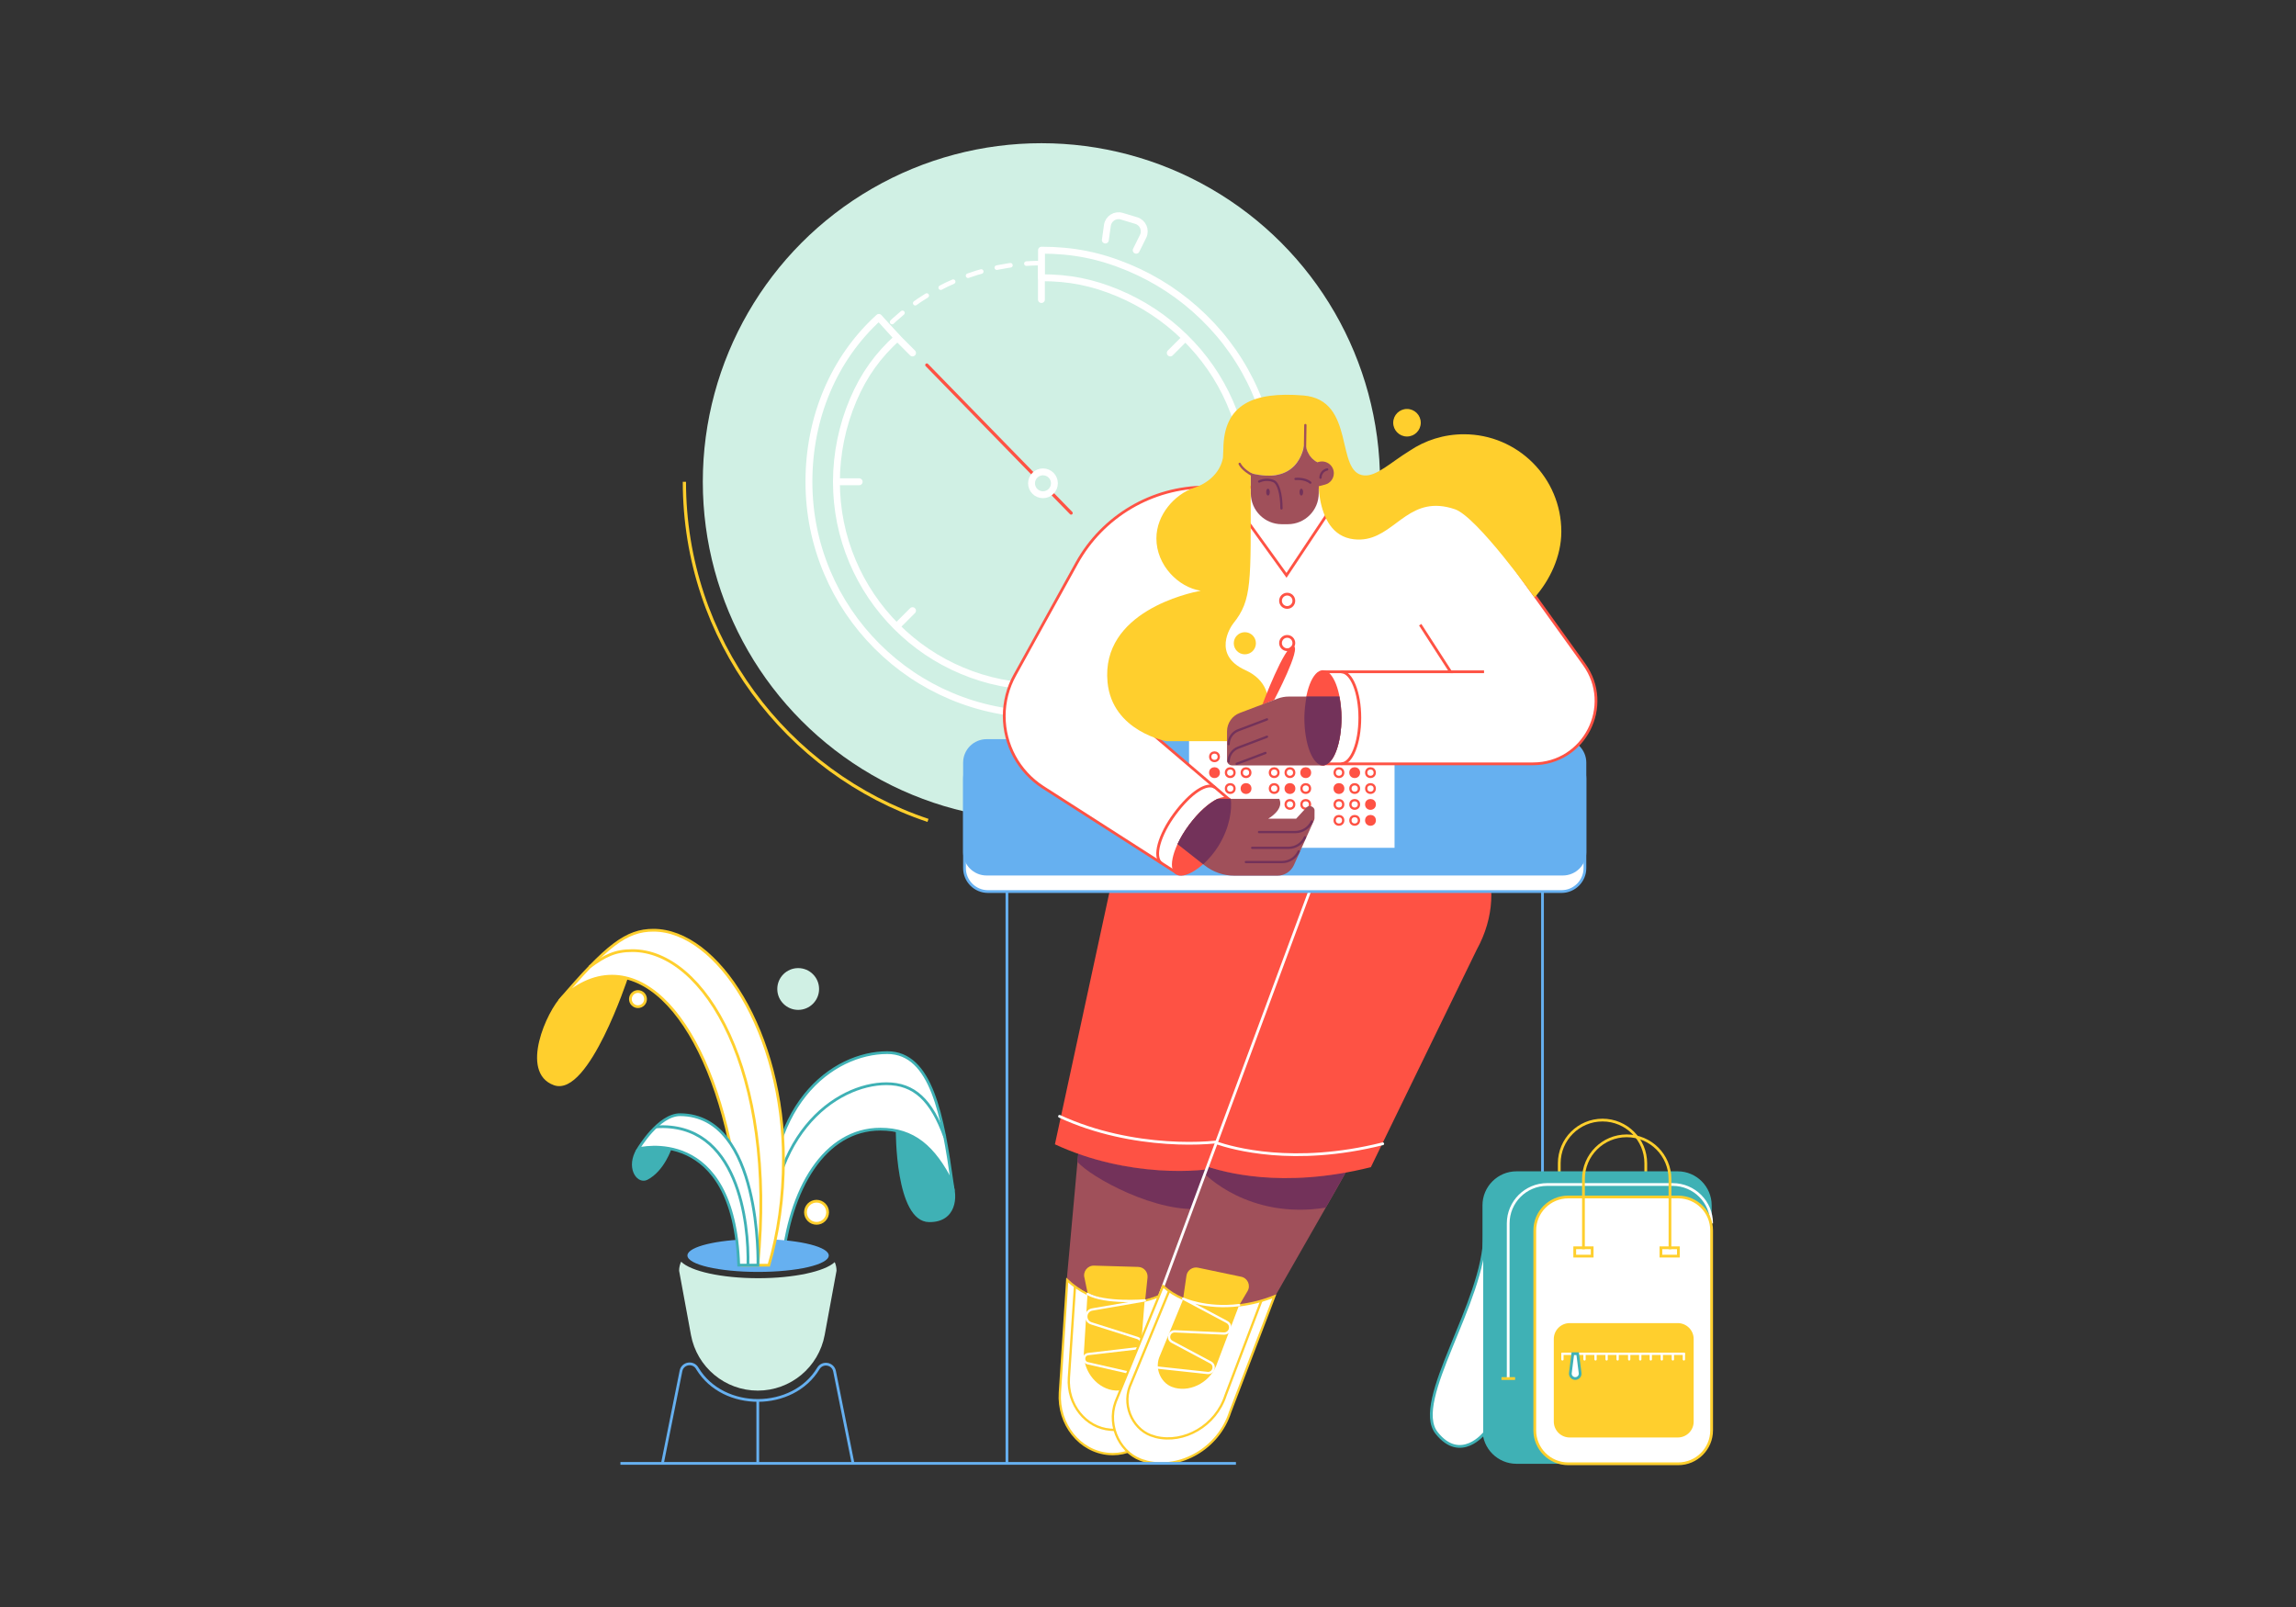<?xml version="1.0" encoding="utf-8"?>
<!-- Generator: Adobe Illustrator 24.2.1, SVG Export Plug-In . SVG Version: 6.00 Build 0)  -->
<svg version="1.1" id="Слой_1" xmlns="http://www.w3.org/2000/svg" xmlns:xlink="http://www.w3.org/1999/xlink" x="0px" y="0px"
	 viewBox="0 0 5000 3500" style="enable-background:new 0 0 5000 3500;" xml:space="preserve">
<rect x="0" y="0" width="5000" height="3500" fill="#333333" stroke="none"/>
<style type="text/css">
	.st0{fill:#A0505A;}
	.st1{fill:#73325A;}
	.st2{fill:#FFFFFF;stroke:#FFCF2D;stroke-width:5;stroke-miterlimit:10;}
	.st3{fill:none;stroke:#FFCF2D;stroke-width:5;stroke-miterlimit:10;}
	.st4{fill:#FFCF2D;}
	.st5{fill:none;stroke:#FFFFFF;stroke-width:5;stroke-linecap:round;stroke-linejoin:round;stroke-miterlimit:10;}
	.st6{fill:#FE5244;}
	.st7{fill:none;stroke:#FFFFFF;stroke-width:6;stroke-linecap:round;stroke-miterlimit:10;}
	.st8{fill:none;stroke:#FFFFFF;stroke-width:6;stroke-miterlimit:10;}
	.st9{fill:none;stroke:#FFCF2D;stroke-width:5;stroke-linecap:round;stroke-miterlimit:10;}
	.st10{fill:#D0F0E4;}
	.st11{fill:none;stroke:#FFCF2D;stroke-width:7;stroke-miterlimit:10;}
	.st12{fill:none;stroke:#FFFFFF;stroke-width:10;stroke-linecap:round;stroke-miterlimit:10;stroke-dasharray:30.026,35.031;}
	.st13{fill:none;stroke:#FFFFFF;stroke-width:15;stroke-linecap:round;stroke-miterlimit:10;}
	.st14{fill:#D0F0E4;stroke:#FFFFFF;stroke-width:15;stroke-linecap:round;stroke-linejoin:round;stroke-miterlimit:10;}
	.st15{fill:none;stroke:#FE5244;stroke-width:7;stroke-linecap:round;stroke-miterlimit:10;}
	.st16{fill:#D0F0E4;stroke:#FFFFFF;stroke-width:15;stroke-linecap:round;stroke-miterlimit:10;}
	.st17{fill:none;stroke:#66B0F0;stroke-width:6;stroke-miterlimit:10;}
	.st18{fill:#FFFFFF;stroke:#66B0F0;stroke-width:6;stroke-miterlimit:10;}
	.st19{fill:#66B0F0;}
	.st20{fill:none;stroke:#FFCF2D;stroke-width:6;stroke-miterlimit:10;}
	.st21{fill:#3FB1B5;}
	.st22{fill:#FFFFFF;stroke:#FFCF2D;stroke-width:6;stroke-miterlimit:10;}
	.st23{fill:#FFFFFF;stroke:#3FB1B5;stroke-width:6;stroke-miterlimit:10;}
	.st24{fill:none;stroke:#FFFFFF;stroke-width:5;stroke-linecap:round;stroke-miterlimit:10;}
	.st25{fill:#FFFFFF;}
	.st26{fill:#FE5244;stroke:#FE5244;stroke-width:5;stroke-miterlimit:10;}
	.st27{fill:#FFFFFF;stroke:#FE5244;stroke-width:5;stroke-miterlimit:10;}
	.st28{fill:#FFFFFF;stroke:#FE5244;stroke-width:6;stroke-miterlimit:10;}
	.st29{fill:none;stroke:#FE5244;stroke-width:6;stroke-miterlimit:10;}
	.st30{fill:none;stroke:#73325A;stroke-width:5;stroke-linecap:round;stroke-miterlimit:10;}
	.st31{fill:none;stroke:#3FB1B5;stroke-width:6;stroke-miterlimit:10;}
	.st32{fill:#FFCF2D;stroke:#FFCF2D;stroke-width:6;stroke-miterlimit:10;}
</style>
<g id="LEGS">
	<g id="LEFT_LEG">
		<path class="st0" d="M2655.5,2541.8l-16.9,46.1l-78.1,212.6c-29.3,20.7-66.3,34-107.8,34c-4.9,0-10.8-1.2-15.8-1.5
			c-43.4-3-85-22-113.8-46.2l23.3-256.4l1.7-18.6C2474,2560.6,2620.8,2552.4,2655.5,2541.8z"/>
		<path class="st1" d="M2655.5,2541.8l-33.1,90c-101,13.7-249-68.9-275.9-101.4l1.7-18.6C2474,2560.6,2620.8,2552.4,2655.5,2541.8z"
			/>
		<g>
			<path class="st2" d="M2562.1,2800.2l-23.9,250.3c-4.3,66-54.9,116.5-114.9,116.5c-2.7,0-5.4-0.1-8.2-0.3
				c-63.6-4.8-111.5-64.7-107-133.7l14.5-221.2l1.5-23.7c12.8,12,27.7,22.3,44.2,30.3c20.7,10,43.8,16.5,68.5,18.4
				c5,0.4,9.9,0.6,14.8,0.6c14.2,0,28.1-1.6,41.3-4.6c0.4-0.1,0.9-0.2,1.3-0.3c24.7-5.8,47.3-16.5,66.1-31
				C2561,2801.1,2561.6,2800.7,2562.1,2800.2z"/>
			<path class="st3" d="M2539.2,2815.4l-16.9,200.3c-3.6,55.8-46.4,98.5-97.2,98.5c-2.3,0-4.6-0.1-6.9-0.3
				c-53.7-4.1-94.3-54.7-90.5-113.1l13.3-199.3"/>
			<path class="st4" d="M2494,2830.3c-13.2,2.7-28.1,3.2-42.3,3.2c-4.9,0-9.8-0.2-14.8-0.5c-24.7-1.7-47.9-7.7-68.5-16.9l-6.6-32.4
				c-4.2-13.8,6.3-27.7,20.8-27.2l96,2.8c12.2,0.3,21.5,10.9,20.4,23L2494,2830.3z"/>
			<path class="st4" d="M2493,2829.3l-12.1,152.1c-2.1,29.5-30.1,51.3-56.5,46.5l-2.1-0.2c-37.6-6.9-66.4-46.1-61.5-88.1l7.6-123.6
				c20.7,9.2,43.8,15.2,68.5,16.9c5,0.4,9.9,0.5,14.8,0.5C2465.9,2833.5,2479.8,2832,2493,2829.3z"/>
			<path class="st5" d="M2478.3,2994.1l-109.5-25c-11.1-2.5-10.3-18.6,1.1-20l104.7-12.3c12.5-1.5,14.2-19,2.2-22.8l-100.3-31.8
				c-15.3-4.9-14.1-26.9,1.7-30.1l114.9-19.9c0,0-85.8,7.5-124.6-13.9"/>
		</g>
		<path class="st6" d="M2862.1,1979.3l-206.6,562.5c-34.7,10.6-198.4,24.6-358.2-49.5l125.7-581.5c11.7-88,86.7-153.8,175.6-153.8
			h92.4C2807.1,1756.9,2891.9,1866.9,2862.1,1979.3z"/>
		<path class="st7" d="M2679.5,2481.8c-34.7,10.6-212.4,23.6-372.2-50.5"/>
	</g>
	<g id="RIGHT_LEG">
		<path class="st0" d="M2931,2552.9l-20.8,36.9l-133.1,232.9c-51.3,20.3-111.8,27.8-166,16.4l-6.8-1.9
			c-26.8-5.6-54.2-20.6-73.6-37.4l97.1-259.5c0,0,0.1,0,0.2,0C2661.5,2551.4,2776.7,2582.6,2931,2552.9z"/>
		<path class="st1" d="M2931,2552.9l-43.9,77.3c-169,27-264.8-74.7-264.8-74.7l5.6-15.1C2661.5,2551.4,2776.7,2582.6,2931,2552.9z"
			/>
		<path class="st6" d="M3215.8,2068.5l-230.5,473.6c-195.1,48.8-324.1,9.3-357.4-1.7l241.2-645.1c16.5-39.1,43.9-71.4,77.8-93.9
			c33.9-22.5,74.3-35.2,116.7-35.2C3224.2,1766.2,3293.4,1927.8,3215.8,2068.5z"/>
		<path class="st7" d="M3011.2,2491.1c-195.1,48.8-328.1,9.3-361.4-1.7"/>
		<line class="st8" x1="2869.1" y1="1895.3" x2="2514.6" y2="2850.9"/>
		<g>
			<path class="st2" d="M2775.1,2823.4l-7.8,20.5l-88.4,231.3c-25.3,79.3-108.5,126.4-181.6,108.3l-4-1.3
				c-51.3-12.7-83.9-74.5-63.8-129.1l101-246.8l2.1-5.1c12.7,11.4,27.5,20.8,44,27.6c8.8,3.6,18.1,6.5,27.8,8.6l6.8,1.9
				c28.7,6,58.3,7.1,87.5,3.7C2724.9,2839.8,2750.7,2833.2,2775.1,2823.4z"/>
			<path class="st9" d="M2746.5,2834.1l-77.5,204.8c-21.2,66.4-90.9,105.9-152.1,90.7l-3.3-1.1c-43-10.7-70.3-62.4-53.5-108.2
				l85.6-207.8"/>
			<path class="st4" d="M2716.8,2812l-18.2,30.8c-29.1,3.4-58.7,2.3-87.5-3.7l-6.8-1.9c-9.7-2-19-4.9-27.8-8.6l7.2-50
				c1.7-12,13.3-20.1,25.2-17.6l94,19.7C2717.1,2783.6,2724.2,2799.6,2716.8,2812z"/>
			<path class="st4" d="M2698.6,2842.8l-0.5,0.8l-47,124.2c-12.9,40.3-55.1,64.2-92.3,55l-2-0.7c-26.1-6.5-42.7-37.9-32.4-65.6
				l51.9-126l0.3-1.9c8.8,3.6,18.1,6.5,27.8,8.6l6.8,1.9C2639.9,2845.2,2669.5,2846.2,2698.6,2842.8z"/>
			<path class="st5" d="M2521.4,2978.6l108,11.7c13.3,1.4,18.9-16.6,7.1-22.9l-84.1-44.9c-11.5-6.1-6.7-23.5,6.3-22.9l106.2,4.8
				c14.3,0.7,19.5-18.5,6.9-25.2l-95.3-50.8c0,0,49.1,23.1,121.8,14.1"/>
		</g>
	</g>
</g>
<g id="TIMER">
	<circle class="st10" cx="2267.9" cy="1049.3" r="737.4"/>
	<path class="st11" d="M2020.9,1786.8c-308.3-103.2-530.5-394.4-530.5-737.5"/>
	<g>
		<circle class="st12" cx="2267.9" cy="1049.3" r="476.3"/>
	</g>
	<g>
		<line class="st13" x1="2267.9" y1="573.1" x2="2267.9" y2="652.4"/>
		<line class="st13" x1="2267.9" y1="1446.2" x2="2267.9" y2="1525.6"/>
	</g>
	<g>
		<line class="st13" x1="1931.1" y1="712.5" x2="1987.2" y2="768.7"/>
		<line class="st13" x1="2548.5" y1="1330" x2="2604.6" y2="1386.1"/>
	</g>
	<g>
		<line class="st13" x1="1791.6" y1="1049.3" x2="1871" y2="1049.3"/>
		<line class="st13" x1="2664.8" y1="1049.3" x2="2744.1" y2="1049.3"/>
	</g>
	<g>
		<line class="st13" x1="1931.1" y1="1386.1" x2="1987.2" y2="1330"/>
		<line class="st13" x1="2548.5" y1="768.7" x2="2604.6" y2="712.5"/>
	</g>
	<g>
		<path class="st14" d="M2267.9,1555.6c-68.3,0-134.6-13.4-197.1-39.8c-60.3-25.5-114.4-62-160.9-108.5
			c-46.5-46.5-83-100.6-108.5-160.9c-26.4-62.4-39.8-128.7-39.8-197.1c0-140.3,54.4-269.1,152.3-358l40.3,44.4
			c-41.7,37.9-72.4,79.5-96.2,135.3c-23.9,56.1-36.5,117.7-36.5,178.2c0,60.3,11.8,118.7,35.1,173.7
			c22.5,53.1,54.7,100.9,95.7,141.9c41,41,88.7,73.2,141.9,95.6c55,23.3,113.4,35.1,173.7,35.1s118.7-11.8,173.7-35.1
			c53.1-22.5,100.9-54.7,141.9-95.6c41-41,73.2-88.7,95.7-141.9c23.3-55,35.1-113.4,35.1-173.7c0-60-12.2-118.3-36.3-173.4
			c-23.2-53-56.4-100.8-98.6-141.9c-42.1-41-90.9-73.3-145.1-95.9c-55.9-23.3-105.9-33.1-166.2-33.1v-60
			c68.3,0,126.1,11.4,189.3,37.7c61.2,25.5,116.3,61.9,163.9,108.3c47.8,46.6,85.4,100.7,111.7,160.8
			c27.4,62.7,41.4,129.1,41.4,197.4c0,68.3-13.4,134.6-39.8,197.1c-25.5,60.3-62,114.4-108.5,160.9c-46.5,46.5-100.6,83-160.9,108.5
			C2402.5,1542.2,2336.2,1555.6,2267.9,1555.6z"/>
	</g>
	<line class="st15" x1="2018.3" y1="795" x2="2332.6" y2="1117.4"/>
	<circle class="st16" cx="2271.3" cy="1052.6" r="24.9"/>
	<path class="st13" d="M2407.1,522.8l4.5-32.1c2.2-14.8,17.1-24.2,31.4-19.8l31.4,9.5c14.3,4.3,21.5,20.4,15.1,34l-15.2,30.6"/>
</g>
<g id="TABLE">
	<polyline class="st17" points="2192.8,3187.2 2192.8,1898.7 3359.1,1898.7 3359.1,3187.2 	"/>
	<path class="st18" d="M3400.4,1941.8H2151.5c-28.2,0-51.1-22.9-51.1-51.1V1696c0-28.2,22.9-51.1,51.1-51.1h1248.9
		c28.2,0,51.1,22.9,51.1,51.1v194.7C3451.5,1918.9,3428.6,1941.8,3400.4,1941.8z"/>
	<path class="st19" d="M3403.4,1906.8H2148.5c-28.2,0-51.1-22.9-51.1-51.1V1661c0-28.2,22.9-51.1,51.1-51.1h1254.9
		c28.2,0,51.1,22.9,51.1,51.1v194.7C3454.5,1883.9,3431.6,1906.8,3403.4,1906.8z"/>
</g>
<g id="BACKPACK">
	<path class="st20" d="M3395.6,2686.3v-152.6c0-52,42.2-94.2,94.2-94.2l0,0c52,0,94.2,42.2,94.2,94.2v152.6"/>
	<path class="st21" d="M3302.5,3188.1h350.9c40.9,0,74.1-33.2,74.1-74.1v-488.8c0-40.9-33.2-74.1-74.1-74.1h-350.9
		c-40.9,0-74.1,33.2-74.1,74.1v488.8C3228.4,3155,3261.6,3188.1,3302.5,3188.1z"/>
	<path class="st8" d="M3727.4,2664.6c0-46.8-38-84.8-84.8-84.8h-273.4c-46.8,0-84.8,38-84.8,84.8v337.8"/>
	<path class="st22" d="M3654.5,3188.1h-239.3c-40.3,0-72.9-32.6-72.9-72.9v-435.3c0-40.3,32.6-72.9,72.9-72.9h239.3
		c40.3,0,72.9,32.6,72.9,72.9v435.3C3727.4,3155.5,3694.8,3188.1,3654.5,3188.1z"/>
	<path class="st20" d="M3448.3,2720.6V2568c0-52,42.2-94.2,94.2-94.2h0c52,0,94.2,42.2,94.2,94.2v152.6"/>
	<path class="st4" d="M3653.7,3130.8h-235.4c-19.1,0-34.6-15.5-34.6-34.6v-179.9c0-19.1,15.5-34.6,34.6-34.6h235.4
		c19.1,0,34.6,15.5,34.6,34.6v179.9C3688.4,3115.3,3672.9,3130.8,3653.7,3130.8z"/>
	<line class="st20" x1="3299.4" y1="3002.4" x2="3269.8" y2="3002.4"/>
	<path class="st23" d="M3233,2689.5c0,145.8-159.4,362.1-104.5,431.4c52.4,66.1,104.5-0.1,104.5-0.1V2689.5z"/>
	<line class="st24" x1="3402.5" y1="2948.5" x2="3667" y2="2948.5"/>
	<rect x="3429.3" y="2717.6" class="st20" width="38" height="18.2"/>
	<rect x="3617" y="2717.6" class="st20" width="38" height="18.2"/>
	<g>
		<line class="st24" x1="3402.5" y1="2960.7" x2="3402.5" y2="2948.5"/>
		<line class="st24" x1="3426.5" y1="2960.7" x2="3426.5" y2="2948.5"/>
		<line class="st24" x1="3450.6" y1="2960.7" x2="3450.6" y2="2948.5"/>
		<line class="st24" x1="3474.6" y1="2960.7" x2="3474.6" y2="2948.5"/>
		<line class="st24" x1="3498.7" y1="2960.7" x2="3498.7" y2="2948.5"/>
		<line class="st24" x1="3522.7" y1="2960.7" x2="3522.7" y2="2948.5"/>
		<line class="st24" x1="3547.9" y1="2960.7" x2="3547.9" y2="2948.5"/>
		<line class="st24" x1="3572" y1="2960.7" x2="3572" y2="2948.5"/>
		<line class="st24" x1="3594.9" y1="2960.7" x2="3594.9" y2="2948.5"/>
		<line class="st24" x1="3618.9" y1="2960.7" x2="3618.9" y2="2948.5"/>
		<line class="st24" x1="3643" y1="2960.7" x2="3643" y2="2948.5"/>
		<line class="st24" x1="3667" y1="2960.7" x2="3667" y2="2948.5"/>
	</g>
	<path class="st23" d="M3430.4,3002.4L3430.4,3002.4c-6.5,0-11.4-5.7-10.6-12.1l5.3-41.9h10.6l5.3,41.9
		C3441.9,2996.7,3436.9,3002.4,3430.4,3002.4z"/>
</g>
<g id="CHARACTER">
	<g id="TEST">
		<rect x="2589.4" y="1609.8" class="st25" width="447.5" height="236.7"/>
		<g>
			<g>
				<circle class="st26" cx="2984.5" cy="1786.7" r="9.3"/>
				<circle class="st27" cx="2950.1" cy="1786.7" r="9.3"/>
				<circle class="st27" cx="2915.8" cy="1786.7" r="9.3"/>
			</g>
			<g>
				<circle class="st26" cx="2984.5" cy="1752" r="9.3"/>
				<circle class="st27" cx="2950.1" cy="1752" r="9.3"/>
				<circle class="st27" cx="2915.8" cy="1752" r="9.3"/>
			</g>
			<g>
				<g>
					<circle class="st27" cx="2984.5" cy="1682.8" r="9.3"/>
					<circle class="st26" cx="2950.1" cy="1682.8" r="9.3"/>
					<circle class="st27" cx="2915.8" cy="1682.8" r="9.3"/>
				</g>
			</g>
			<g>
				<g>
					<circle class="st27" cx="2984.5" cy="1717.4" r="9.3"/>
					<circle class="st27" cx="2950.1" cy="1717.4" r="9.3"/>
					<circle class="st26" cx="2915.8" cy="1717.4" r="9.3"/>
				</g>
			</g>
		</g>
		<g>
			<g>
				<circle class="st26" cx="2713.5" cy="1717.4" r="9.3"/>
				<circle class="st27" cx="2679.1" cy="1717.4" r="9.3"/>
			</g>
			<g>
				<g>
					<circle class="st27" cx="2644.8" cy="1648.2" r="9.3"/>
				</g>
			</g>
			<g>
				<g>
					<circle class="st27" cx="2713.5" cy="1682.8" r="9.3"/>
					<circle class="st27" cx="2679.1" cy="1682.8" r="9.3"/>
					<circle class="st26" cx="2644.8" cy="1682.8" r="9.3"/>
				</g>
			</g>
		</g>
		<g>
			<g>
				<circle class="st27" cx="2843.5" cy="1752" r="9.3"/>
				<circle class="st27" cx="2809.1" cy="1752" r="9.3"/>
				<circle class="st26" cx="2774.8" cy="1752" r="9.3"/>
			</g>
			<g>
				<g>
					<circle class="st26" cx="2843.5" cy="1682.8" r="9.3"/>
					<circle class="st27" cx="2809.1" cy="1682.8" r="9.3"/>
					<circle class="st27" cx="2774.8" cy="1682.8" r="9.3"/>
				</g>
			</g>
			<g>
				<g>
					<circle class="st27" cx="2843.5" cy="1717.4" r="9.3"/>
					<circle class="st26" cx="2809.1" cy="1717.4" r="9.3"/>
					<circle class="st27" cx="2774.8" cy="1717.4" r="9.3"/>
				</g>
			</g>
		</g>
	</g>
	<g id="BLOUSE">
		<path class="st28" d="M3338.5,1663.6H2877l0.4-53.8h-278l-80.9-237l-86.6,159.5l244.5,208.6l-116.9,158.4l-288.8-185.1
			c-52.3-34.1-83.8-92.2-83.8-154.6v0c0-31.2,7.9-62,23.1-89.3l134.8-243.8c56.6-102.3,164.2-165.7,281-165.7h432.9
			c72,0,139.5,35,181,93.8l209.9,292.2C3514.9,1537.3,3450.1,1663.6,3338.5,1663.6z"/>
		<path class="st6" d="M2654.3,1844.7c-34.2,46-76.3,72.4-94.2,59.1c-17.9-13.3-4.7-61.3,29.4-107.3c34.2-46,72.3-70.4,90.2-57.1
			C2697.6,1752.7,2688.4,1798.8,2654.3,1844.7z"/>
		<polygon class="st29" points="2663.1,1061.2 2801.6,1253.1 2929.4,1061.2 		"/>
		<circle class="st29" cx="2803.1" cy="1308.5" r="14.5"/>
		<circle class="st29" cx="2803.1" cy="1400.5" r="14.5"/>
		<polyline class="st29" points="3092.8,1360.6 3158.9,1463.1 2880.9,1463.1 2880.9,1667.1 		"/>
		<line class="st29" x1="3158.9" y1="1463.1" x2="3231.8" y2="1463.1"/>
		<ellipse class="st6" cx="2880.9" cy="1563.4" rx="40.4" ry="103.7"/>
		<path class="st29" d="M2920.9,1463.4c22.3,0,40.4,44.8,40.4,100c0,55.2-18.1,100-40.4,100"/>
		<path class="st29" d="M2529,1879.9c-17.9-13.3-4.7-61.3,29.4-107.3c34.2-46,70.3-70.4,88.2-57.1"/>
	</g>
	<g id="HAIR">
		<path class="st4" d="M2664.1,978.3c0.7-98.6,66.2-125.6,173.8-117c116,9.3,68.5,168.9,132.9,174.2c27,2.2,57.8-28.4,98.8-53.6
			c33.8-22.8,74.5-36.1,118.4-36.1c117.1,0,212.1,95,212.1,212.1c0,53.9-25.1,106-58.2,143.4c0,0-125.1-175.7-173.6-192.2
			c-95.4-32.4-125.7,51.4-191.9,64.4c-8.7,1.7-18,2.2-28.2,1c-94.2-10.8-76.2-166.1-76.2-166.1c-24.4-10-29.7-35.3-30.6-50.6
			c0.5-7.4,0.2-12.3,0.2-12.3s-0.6,5-0.2,12.3c-2,28.8-19.6,97.7-117.7,73v33.5c0,202.9,3.3,242.3-37.8,293.3
			c-6.1,7.6-46.9,68.9,26.2,102c94.2,42.6,27.7,154.7,27.7,154.7h-199.3c0,0-118.3-21-128.6-128.4
			c-14.7-153.5,177.8-194.6,202.9-199.3c-48.8-7.5-96.5-55.6-96.5-113.9c0-51.7,39.7-95.4,80.5-109.8c0.1,0,0.1,0,0.2-0.1
			c1.2-0.4,2.4-0.8,3.6-1.2c31.9-11,55.4-35.2,60.6-64.5L2664.1,978.3z"/>
		<g>
			<path class="st0" d="M2841.9,979.4C2841.8,979.4,2841.8,979.4,2841.9,979.4c-1.4,0-2.5-1.2-2.5-2.5l0.8-51.1
				c0-1.4,1.1-2.5,2.5-2.5c0,0,0,0,0,0c1.4,0,2.5,1.2,2.5,2.5l-0.8,51.1C2844.3,978.3,2843.2,979.4,2841.9,979.4z"/>
		</g>
		<g>
			<path class="st0" d="M2728.1,1037.6c-0.4,0-0.8-0.1-1.2-0.3c-24.2-12.7-29.3-25.7-29.6-26.2c-0.5-1.3,0.2-2.7,1.5-3.2
				c1.3-0.5,2.7,0.2,3.2,1.4c0.1,0.2,5,11.9,27.2,23.6c1.2,0.6,1.7,2.2,1.1,3.4C2729.9,1037.1,2729,1037.6,2728.1,1037.6z"/>
		</g>
		<circle class="st4" cx="3064" cy="920.7" r="30"/>
		<circle class="st4" cx="2710.9" cy="1401" r="24.1"/>
	</g>
	<g id="ARMS">
		<g>
			<path class="st0" d="M2862.7,1763.7l-0.1,18.2c0,1.6-0.4,3.2-1,4.6l-43.8,97.6c-6.5,14.1-20.6,23.1-36.1,23.1H2688
				c-23.4,0-46.1-7.9-64.5-22.3l-3.3-2.6l-55.8-43.9v0c6.2-13.4,14.7-27.7,25.2-41.8c20-27,42.9-47.2,61.9-56.7H2786
				c10.7,23.9-24.1,43.1-24.1,43.1h60.8l22-23.9C2850.4,1752.9,2860.7,1755.6,2862.7,1763.7z"/>
			<path class="st30" d="M2828.1,1854.4c-6.5,14.1-20.6,23.1-36.1,23.1h-78.9"/>
			<path class="st30" d="M2841.9,1823.5c-6.5,14.1-20.6,23.1-36.1,23.1h-78.9"/>
			<path class="st30" d="M2856.8,1789.1c-6.5,14.1-20.6,23.1-36.1,23.1h-78.9"/>
			<path class="st1" d="M2653.3,1842.7c-8.9,14.5-22,29.6-33.1,39.6l-0.1-0.1l-55.8-43.9v0c6.2-13.4,14.7-27.7,25.2-41.8
				c20-27,42.9-47.2,61.9-56.7h28.9C2682.9,1762.5,2679.1,1800.7,2653.3,1842.7z"/>
		</g>
		<g>
			<path class="st6" d="M2749.2,1534.2c0,0,48.6-129.7,67.4-127.1c18.7,2.5-41.9,117.5-41.9,117.5L2749.2,1534.2z"/>
			<g>
				<path class="st0" d="M2921.3,1563.4c0,55.5-17,100.7-38.3,103.5c-0.7,0.1-1.4,0.1-2.1,0.1h-198c-6,0-10.8-4.8-10.8-10.8v-63.2
					c0-17.9,11-33.9,27.7-40.2l82.9-31.4c7.5-2.8,15.5-4.3,23.5-4.3H2917C2919.7,1531.1,2921.3,1546.8,2921.3,1563.4z"/>
				<path class="st30" d="M2759.1,1566.8l-62.6,23.7c-12.6,4.8-20.9,16.9-20.9,30.3"/>
				<path class="st30" d="M2759.1,1604.6l-62.6,23.7c-12.6,4.8-20.9,16.9-20.9,30.3"/>
				<line class="st30" x1="2755.7" y1="1639.9" x2="2693.1" y2="1663.6"/>
				<path class="st1" d="M2921.3,1563.4c0,55.5-17,100.7-38.3,103.5c-0.7,0.1-1.4,0.1-2.1,0.1c-22.3,0-40.4-46.4-40.4-103.7
					c0-15.3,2.3-32.7,4.7-46.3h71.3C2919,1530.7,2921.3,1548.1,2921.3,1563.4z"/>
			</g>
		</g>
	</g>
	<g id="HEAD">
		<path id="HEAD_1_" class="st0" d="M2904.7,1030.7c0,5.8-2,11.3-5.3,15.6c-3.4,4.4-8.1,7.6-13.8,9.1l-13.8,3.6v15.4
			c0,37.2-30.1,67.3-67.3,67.3h-13.3c-37.1,0-67.1-30-67.3-67v-44c98.1,24.8,115.7-44.2,117.7-73c0.8,14.6,5.7,38.2,27.3,49.1l3.8-1
			C2888.9,1001.8,2904.7,1014,2904.7,1030.7z"/>
		<g id="FACE">
			<path class="st30" d="M2821.3,1043.1c0,0,20.4-2,32.2,8.1"/>
			<path class="st30" d="M2742.1,1048.8c0,0,15-8.1,31.8-0.7c10,4.4,16.6,28,16.8,59.2"/>
			<ellipse class="st1" cx="2761.3" cy="1071.8" rx="3.9" ry="7.5"/>
			<ellipse class="st1" cx="2833.9" cy="1071.8" rx="3.9" ry="7.5"/>
			<path class="st30" d="M2875.6,1040.4c0-8.7,6.1-16.2,14.6-18"/>
		</g>
	</g>
</g>
<g id="PLANT">
	<g>
		<path class="st21" d="M2074.7,2576.9c11.9,28,8.4,85.6-51.5,84.8c-74.3-1-72.4-201.2-72.4-201.2S2026.7,2464,2074.7,2576.9z"/>
		<path class="st21" d="M1382.7,2509.2c-18.6,39.4,6.4,71.1,27.4,60.2c36.7-19.1,52.5-68.2,52.5-68.2S1399.4,2474,1382.7,2509.2z"/>
		<path class="st23" d="M2073.7,2576.9c-39.8-79.7-84.7-117.6-156.6-117.6c-121.1,0-198.8,129.6-213.6,297.2
			c-1.8-20.8-23.3-42.1-24.9-63.7c-21.6-287,135.7-400.2,253.7-400.2C2028.9,2292.5,2053,2431.3,2073.7,2576.9z"/>
		<path class="st31" d="M1678.7,2760.5c-21.6-287,143-400.2,251.7-400.2c60.3,0,98.1,35.6,127.2,116.6"/>
		<path class="st32" d="M1225.6,2171.5c-32.3,32-90.7,163.2-18.4,189.2c72.3,26.1,157-230.8,157-230.8S1302.9,2094.8,1225.6,2171.5z
			"/>
		<g>
			<path class="st10" d="M1821.7,2767.6l-25.8,139.9c-13,70.2-74.2,121.2-145.6,121.2c-71.4,0-132.6-51-145.6-121.2l-25.8-139.9
				c0-7,1.6-13.7,4.4-19.7c20.7,20.8,88,36,167.7,36c78.6,0,145-14.8,166.8-35C1820.3,2754.6,1821.7,2761,1821.7,2767.6z"/>
			<path class="st19" d="M1804.8,2734.4c0,19.8-68.9,35.8-153.9,35.8c-85,0-153.9-16-153.9-35.8c0-1.6,0.4-3.1,1.3-4.6
				c9.8-17.6,74.4-31.1,152.6-31.1c80.6,0,146.7,14.4,153.3,32.7C1804.6,2732.4,1804.8,2733.4,1804.8,2734.4z"/>
		</g>
		<path class="st22" d="M1706.1,2525.7c0,82.8-11.4,161-31.7,229.8h-58.4c-0.2-347.7-127-629.4-283.3-629.4
			c-40.6,0-79.2,19-114.1,53.2c102.8-120.3,145.5-153.3,204.2-153.3C1563,2026,1706.1,2249.7,1706.1,2525.7z"/>
		<path class="st20" d="M1284,2106c33.4-24.3,54.9-35.6,93.2-35.6c156.4,0,314.7,261,273,685"/>
		<path class="st23" d="M1650.6,2755.4c0,0,8.6-326.5-169.3-327.6c-47.1-0.3-91.2,74.4-91.2,74.4s208.3-54.4,218.6,253.2H1650.6z"/>
		<path class="st31" d="M1628.8,2756.4c2.5-92-20.7-314-200.5-302.1"/>
		<circle class="st22" cx="1389.3" cy="2176" r="16.5"/>
		<circle class="st22" cx="1778.2" cy="2640.3" r="24.1"/>
		<circle class="st10" cx="1738.2" cy="2154" r="45.5"/>
	</g>
	<g>
		<path class="st17" d="M1857.7,3187.2l-40.3-200.7c-3.4-17.1-26.2-21.1-35.2-6.1l0,0c-55.6,92.5-206.6,93.1-263.1,0.9l-1-1.7
			c-9.1-14.8-31.7-10.8-35.1,6.2l-40.4,201.3"/>
		<line class="st17" x1="1650.2" y1="3050.2" x2="1650.2" y2="3188.1"/>
	</g>
	<line class="st17" x1="1351.1" y1="3187.2" x2="2691.5" y2="3187.2"/>
</g>
</svg>
